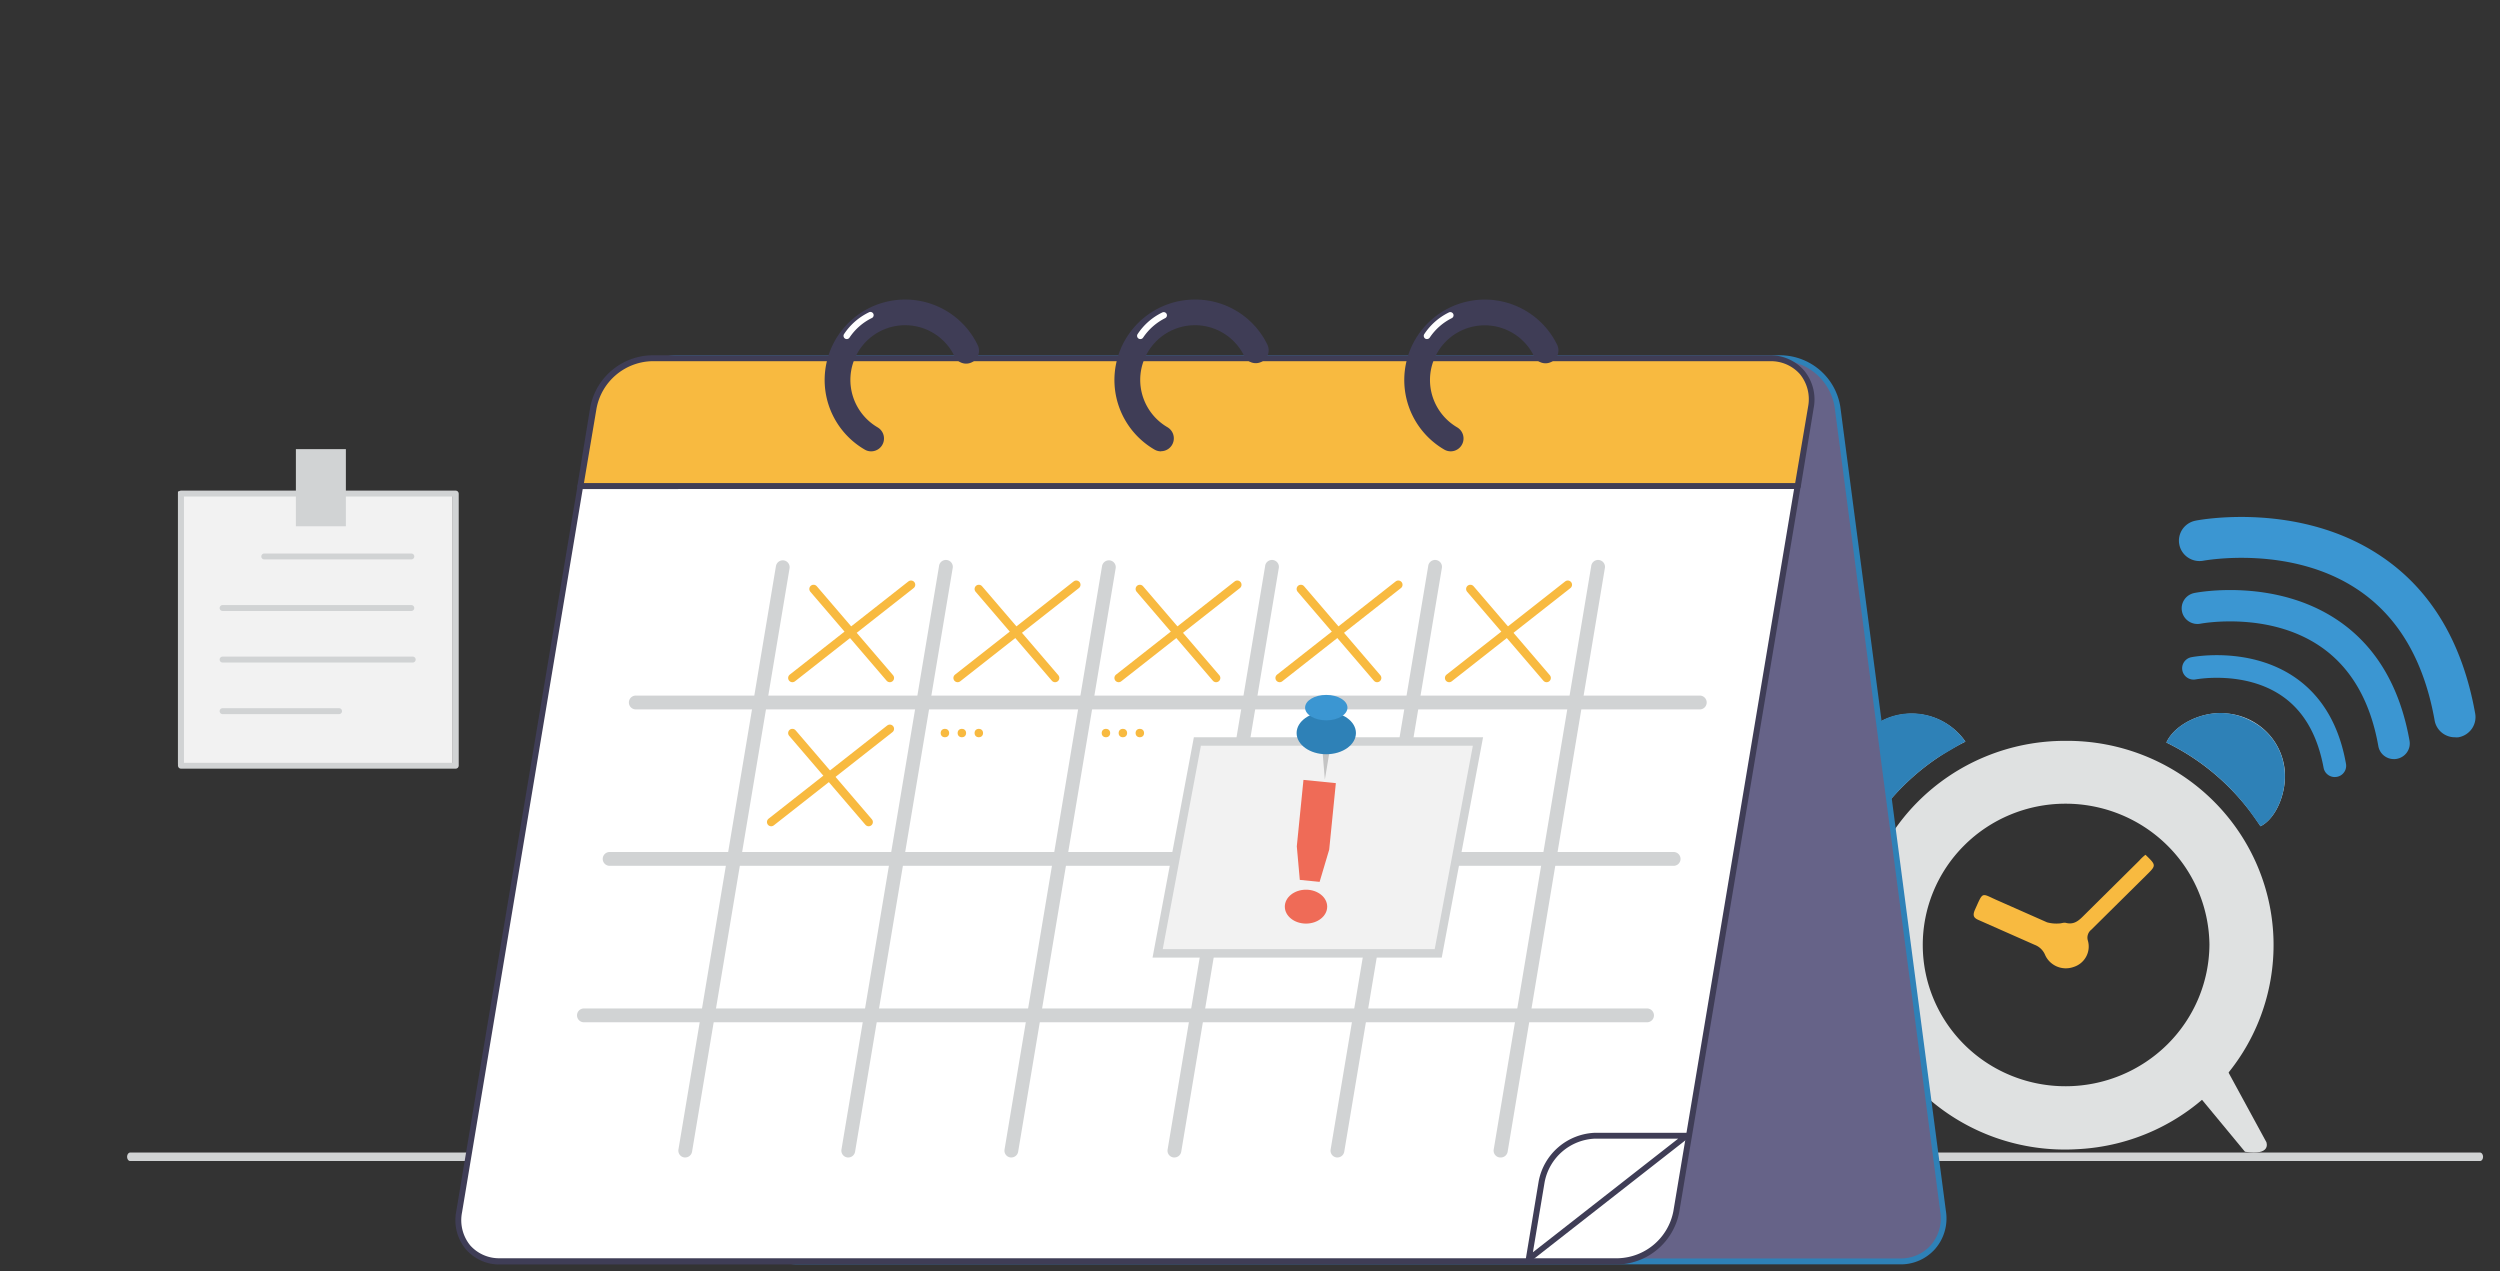 <svg xmlns="http://www.w3.org/2000/svg" xmlns:xlink="http://www.w3.org/1999/xlink" width="295" height="150" fill="none" xmlns:v="https://vecta.io/nano"><rect width="100%" height="100%" fill="#333333" stroke="none"/><g fill="#dfe1e1"><path d="M225.183 124.796l-5.43 9.982s-.627 1.626 2.528 1.127l6.316-7.63-3.414-3.479zm36.821 0l5.43 9.982s.634 1.626-2.528 1.127l-6.309-7.63 3.407-3.479z"/><path d="M243.745 87.42c6.373-.048 12.511 2.38 17.096 6.761s7.254 10.368 7.431 16.675a23.97 23.97 0 0 1-6.483 17.058c-4.332 4.627-10.324 7.388-16.69 7.691a24.59 24.59 0 0 1-9.601-1.349c-3.076-1.082-5.901-2.765-8.308-4.949a24.11 24.11 0 0 1-5.699-7.766 23.91 23.91 0 0 1-2.188-9.351 23.88 23.88 0 0 1 1.671-9.455 24.08 24.08 0 0 1 5.264-8.061 24.36 24.36 0 0 1 8.024-5.389 24.57 24.57 0 0 1 9.511-1.864h-.028zm16.969 24.014a16.73 16.73 0 0 0-5.076-11.775c-3.194-3.109-7.5-4.843-11.98-4.823-4.466.018-8.742 1.791-11.887 4.93s-4.902 7.386-4.884 11.807 1.81 8.654 4.98 11.768 7.462 4.853 11.928 4.835a17.07 17.07 0 0 0 11.942-4.922c3.169-3.136 4.958-7.384 4.977-11.82zm-5.078-23.814c.994-2.203 4.372-3.779 7.203-3.422 1.646.154 3.195.842 4.405 1.957a7.4 7.4 0 0 1 2.286 4.21c.49 2.717-.828 6.167-2.794 7.13a27.61 27.61 0 0 0-11.1-9.875zm-34.832 9.789c-1.153-.903-2.007-2.127-2.451-3.515a7.21 7.21 0 0 1-.041-4.271c.39-1.337 1.148-2.539 2.19-3.472a7.59 7.59 0 0 1 3.709-1.811c1.457-.261 2.959-.101 4.326.462a7.68 7.68 0 0 1 3.381 2.711 27.82 27.82 0 0 0-11.114 9.897z"/></g><path d="M253.166 100.86c1.289 1.248 1.289 1.248.094 2.425l-6.483 6.417c-.193.151-.335.356-.408.59s-.07.482.005.714a2.51 2.51 0 0 1-.222 1.905 2.55 2.55 0 0 1-1.507 1.204c-.633.218-1.326.193-1.941-.072s-1.107-.747-1.379-1.354c-.112-.275-.281-.525-.495-.732s-.471-.369-.751-.473l-6.591-2.916c-.59-.25-.72-.521-.482-1.134 1.073-2.374.72-2.032 2.823-1.133l5.719 2.531c.468.129.956.175 1.441.135.259 0 .54-.135.777-.071.944.25 1.513-.242 2.118-.856l6.569-6.509c.223-.257.454-.464.713-.671z" fill="#f8ba40"/><path d="M266.743 97.502l-.195-.264-1.102-1.547a27.02 27.02 0 0 0-9.817-8.071c.994-2.21 4.387-3.786 7.203-3.437a7.84 7.84 0 0 1 2.881.934 7.28 7.28 0 0 1 2.523 2.181 7.19 7.19 0 0 1 1.273 3.067c.511 2.717-.807 6.175-2.766 7.137zm-34.825-9.989l-.483.242-2.42 1.426-.381.242a27.47 27.47 0 0 0-6.62 6.289s-.05.078-.079.107a17.25 17.25 0 0 0-1.131 1.597 7.36 7.36 0 0 1-2.46-3.544c-.446-1.398-.459-2.894-.039-4.299a6.8 6.8 0 0 1 1.75-3.009c1.088-1.19 2.545-1.988 4.142-2.267 1.463-.262 2.972-.097 4.342.474a7.66 7.66 0 0 1 3.379 2.742z" fill="#2e81b7"/><path d="M275.501 91.691a1.35 1.35 0 0 1-.861-.312c-.241-.201-.402-.479-.457-.786-.72-3.872-2.355-6.731-4.955-8.499-4.408-2.995-10.084-1.932-10.134-1.925a1.36 1.36 0 0 1-1.007-.205 1.33 1.33 0 0 1-.568-.848 1.32 1.32 0 0 1 .202-.998c.198-.293.505-.497.854-.566.281-.057 6.85-1.276 12.18 2.346 3.212 2.189 5.258 5.633 6.072 10.232.031.172.027.348-.011.519s-.109.332-.21.475a1.34 1.34 0 0 1-.378.359 1.35 1.35 0 0 1-.489.188l-.238.021zm6.973-2.117a1.87 1.87 0 0 1-1.198-.435c-.335-.281-.559-.669-.632-1.097-.951-5.369-3.263-9.326-6.871-11.779-6.115-4.157-13.973-2.688-14.053-2.681a1.89 1.89 0 0 1-.742.019 1.88 1.88 0 0 1-.69-.269c-.21-.135-.39-.31-.53-.514a1.83 1.83 0 0 1-.285-.678c-.048-.243-.047-.493.004-.735s.151-.472.294-.675a1.85 1.85 0 0 1 .535-.508 1.89 1.89 0 0 1 .694-.261c.396-.078 9.5-1.768 16.898 3.258 4.458 3.03 7.296 7.8 8.427 14.189a1.84 1.84 0 0 1-.017.721 1.83 1.83 0 0 1-.295.66 1.86 1.86 0 0 1-.528.498 1.87 1.87 0 0 1-.68.26 1.61 1.61 0 0 1-.331.028zM289.676 87c-.572 0-1.126-.201-1.564-.566a2.4 2.4 0 0 1-.827-1.43c-1.239-6.995-4.25-12.164-8.953-15.351-7.966-5.419-18.216-3.501-18.316-3.494a2.46 2.46 0 0 1-.949-.001 2.44 2.44 0 0 1-.875-.36c-.266-.176-.493-.401-.67-.664s-.3-.558-.362-.868-.062-.629.001-.939a2.39 2.39 0 0 1 .363-.867 2.42 2.42 0 0 1 .672-.663c.265-.175.563-.297.876-.358.511-.107 12.374-2.31 22.019 4.278 5.812 3.95 9.507 10.175 10.984 18.495a2.4 2.4 0 0 1-.41 1.798 2.45 2.45 0 0 1-1.571.99 2.07 2.07 0 0 1-.418 0z" fill="#3b96d2"/><path d="M292.643 137H15.357c-.095 0-.185-.053-.252-.146S15 136.633 15 136.5s.04-.257.107-.35.156-.147.25-.15h277.286c.094.003.184.056.25.15a.62.62 0 0 1 .107.35c0 .133-.038.26-.104.354s-.158.146-.253.146z" fill="#d1d3d4"/><path d="M210.219 42.236H79.947a5.01 5.01 0 0 0-3.911 1.722c-.485.558-.84 1.215-1.04 1.926a5 5 0 0 0-.118 2.186l12.464 94.949c.236 1.594 1.028 3.054 2.237 4.121a6.84 6.84 0 0 0 4.368 1.712h130.272c.739.02 1.472-.125 2.149-.423a5 5 0 0 0 2.802-3.225c.2-.711.241-1.457.118-2.185L216.823 48.07c-.236-1.594-1.028-3.054-2.237-4.122a6.84 6.84 0 0 0-4.367-1.712z" fill="#666388"/><path d="M224.218 149.194H93.946a7.22 7.22 0 0 1-4.582-1.807 7.21 7.21 0 0 1-2.356-4.323L74.544 48.115c-.12-.782-.07-1.581.148-2.341s.598-1.465 1.114-2.065c.521-.579 1.16-1.038 1.875-1.346a5.4 5.4 0 0 1 2.267-.439h130.272c1.684.045 3.3.677 4.567 1.786a7.22 7.22 0 0 1 2.372 4.291l12.464 94.949a5.48 5.48 0 0 1-1.262 4.406 5.39 5.39 0 0 1-4.142 1.838zM79.947 42.57a4.74 4.74 0 0 0-1.99.392c-.627.273-1.188.678-1.643 1.188-.449.526-.78 1.141-.972 1.806s-.238 1.362-.138 2.046l12.464 94.949a6.53 6.53 0 0 0 2.133 3.91 6.54 6.54 0 0 0 4.145 1.635h130.272c.684.015 1.363-.119 1.99-.392s1.187-.678 1.643-1.188c.455-.528.79-1.149.981-1.819s.235-1.374.128-2.062l-12.464-94.949c-.23-1.513-.985-2.897-2.133-3.91s-2.614-1.592-4.144-1.635l-130.272.03z" fill="#2e81b7"/><path d="M68.494 57.359h143.64L197.8 143.026a7.18 7.18 0 0 1-2.395 4.118c-1.243 1.06-2.811 1.665-4.445 1.716H59.04a4.82 4.82 0 0 1-2.13-.417c-.669-.299-1.261-.748-1.73-1.31a4.81 4.81 0 0 1-.978-1.938c-.174-.711-.183-1.453-.026-2.169l14.318-85.667z" fill="#fff"/><path d="M190.983 149.209H59.04c-.772.019-1.538-.134-2.243-.447s-1.333-.777-1.838-1.361c-.503-.61-.865-1.325-1.06-2.092a5.36 5.36 0 0 1-.065-2.344l14.318-85.659a.35.35 0 0 1 .342-.289h143.64a.37.37 0 0 1 .146.033.38.38 0 0 1 .12.089.37.37 0 0 1 .076.281l-14.334 85.659c-.328 1.678-1.214 3.196-2.513 4.309s-2.936 1.754-4.646 1.821zM68.76 57.709l-14.242 85.37c-.133.677-.116 1.375.051 2.045a4.7 4.7 0 0 0 .914 1.829c.445.499.995.893 1.609 1.155a4.55 4.55 0 0 0 1.947.364h131.943a6.84 6.84 0 0 0 4.208-1.64c1.176-1.008 1.976-2.384 2.267-3.905l14.25-85.256-142.948.038z" fill="#3f3d56"/><path d="M76.862 42.236h131.943a4.81 4.81 0 0 1 3.86 1.727 4.8 4.8 0 0 1 1.004 4.106l-1.52 9.282H68.509l1.52-9.282c.305-1.604 1.148-3.056 2.391-4.117s2.809-1.666 4.442-1.717z" fill="#f8ba40"/><path d="M212.119 57.701H68.479c-.051.001-.102-.01-.148-.033s-.087-.056-.118-.096-.06-.082-.073-.131-.014-.1-.003-.15l1.52-9.275a7.54 7.54 0 0 1 2.532-4.31 7.55 7.55 0 0 1 4.673-1.782h131.943c.773-.018 1.54.135 2.247.447s1.336.777 1.842 1.361c.502.611.862 1.326 1.056 2.093s.214 1.567.061 2.343l-1.52 9.275a.34.34 0 0 1-.137.2c-.069.047-.152.068-.235.059zm-143.215-.699H211.83l1.52-8.986a4.69 4.69 0 0 0-.048-2.045c-.167-.67-.48-1.294-.917-1.829a4.56 4.56 0 0 0-1.609-1.155c-.615-.262-1.28-.387-1.948-.364H76.862a6.84 6.84 0 0 0-4.203 1.643c-1.175 1.007-1.973 2.383-2.264 3.902l-1.49 8.834z" fill="#3f3d56"/><g fill="#231f20"><path d="M80.859 136.114h-.061c-.044-.007-.087-.023-.125-.047a.34.34 0 0 1-.098-.092c-.026-.037-.045-.078-.055-.122s-.011-.09-.004-.134l11.506-68.842a.36.36 0 0 1 .143-.226c.075-.054.168-.076.26-.063a.35.35 0 0 1 .281.403L81.2 135.833a.35.35 0 0 1-.342.281zm19.243 0h-.06a.36.36 0 0 1-.128-.045.35.35 0 0 1-.1-.092.34.34 0 0 1-.061-.258l11.514-68.842c.002-.05.014-.098.036-.143s.054-.084.092-.115.083-.054.131-.067.099-.015.148-.007a.36.36 0 0 1 .137.054c.042.027.076.064.102.106a.36.36 0 0 1 .05.139c.006.049.002.099-.012.147l-11.514 68.842c-.014.078-.056.149-.117.201a.34.34 0 0 1-.218.08zm19.236 0h-.053c-.045-.006-.089-.022-.128-.045a.35.35 0 0 1-.1-.092c-.027-.036-.046-.078-.057-.123a.34.34 0 0 1-.004-.135l11.506-68.842c.017-.091.068-.172.144-.226s.168-.076.259-.063a.35.35 0 0 1 .128.048c.039.024.072.056.098.094a.34.34 0 0 1 .054.125c.009.045.01.091.001.136l-11.506 68.842a.35.35 0 0 1-.121.202c-.062.051-.14.079-.221.079zm19.243 0h-.061c-.045-.006-.088-.022-.126-.045s-.073-.055-.099-.092a.33.33 0 0 1-.054-.123c-.01-.045-.011-.091-.002-.135l11.507-68.842a.34.34 0 0 1 .128-.258c.038-.031.083-.054.131-.067a.35.35 0 0 1 .147-.007c.049.008.096.027.137.054a.34.34 0 0 1 .103.106.36.36 0 0 1 .05.139c.006.049.002.099-.012.147l-11.507 68.842c-.016.079-.058.15-.121.201a.35.35 0 0 1-.221.08z"/><use xlink:href="#B"/><path d="M177.06 136.114h-.061a.35.35 0 0 1-.125-.047c-.038-.024-.071-.055-.098-.092s-.044-.078-.054-.122-.012-.09-.004-.134l11.506-68.842c.002-.05.015-.098.037-.143a.34.34 0 0 1 .092-.115c.038-.031.083-.054.131-.067a.35.35 0 0 1 .147-.007c.049.008.096.027.137.054a.35.35 0 0 1 .103.106c.026.042.043.09.049.139s.003.099-.012.147l-11.468 68.842a.35.35 0 0 1-.135.214c-.071.052-.158.076-.245.067z"/></g><g stroke="#d1d3d4" stroke-width=".934" stroke-linejoin="round"><path d="M80.859 136.114h-.061c-.044-.007-.087-.023-.125-.047a.34.34 0 0 1-.098-.092c-.026-.037-.045-.078-.055-.122s-.011-.089-.004-.134l11.506-68.842a.36.36 0 0 1 .143-.226c.075-.054.168-.076.26-.063a.35.35 0 0 1 .281.403L81.2 135.833a.35.35 0 0 1-.342.281zm19.243 0h-.06a.36.36 0 0 1-.128-.045.35.35 0 0 1-.1-.092.34.34 0 0 1-.061-.258l11.514-68.842c.002-.05.014-.098.036-.143s.054-.084.092-.115.083-.054.131-.067.099-.015.148-.007a.36.36 0 0 1 .137.054c.042.027.076.064.102.106a.36.36 0 0 1 .05.139c.006.049.002.099-.012.147l-11.514 68.842c-.014.078-.056.149-.117.201a.34.34 0 0 1-.218.08h0zm19.236 0h-.053c-.045-.006-.089-.022-.128-.045a.35.35 0 0 1-.1-.092c-.027-.036-.046-.078-.057-.123a.34.34 0 0 1-.004-.135l11.506-68.842c.017-.091.068-.172.144-.226s.168-.076.259-.063a.35.35 0 0 1 .128.048c.039.024.072.056.098.094a.34.34 0 0 1 .054.125c.009.045.01.091.001.136l-11.506 68.842a.35.35 0 0 1-.121.202c-.062.051-.14.079-.221.079h0zm19.243 0h-.061c-.045-.006-.088-.022-.126-.045s-.073-.055-.099-.092a.33.33 0 0 1-.054-.123c-.01-.045-.011-.091-.002-.135l11.507-68.842a.34.34 0 0 1 .128-.258c.038-.031.083-.054.131-.067a.35.35 0 0 1 .147-.007c.049.008.096.027.137.054a.34.34 0 0 1 .103.106.36.36 0 0 1 .05.139c.006.049.002.099-.012.147l-11.507 68.842c-.016.079-.058.15-.121.201a.35.35 0 0 1-.221.08h0z"/><use xlink:href="#B"/><path d="M177.06 136.114h-.061a.35.35 0 0 1-.125-.047c-.038-.024-.071-.055-.098-.092s-.044-.078-.054-.122-.012-.09-.004-.134l11.506-68.842c.002-.05.015-.098.037-.143a.34.34 0 0 1 .092-.115c.038-.031.083-.054.131-.067a.35.35 0 0 1 .147-.007c.049.008.096.027.137.054a.35.35 0 0 1 .103.106c.026.042.043.09.049.139s.003.099-.012.147l-11.468 68.842a.35.35 0 0 1-.135.214c-.071.052-.158.076-.245.067h0z"/></g><path d="M200.521 83.239H75.076c-.05.007-.1.004-.149-.01a.35.35 0 0 1-.221-.481.35.35 0 0 1 .221-.19.35.35 0 0 1 .149-.01h125.445a.35.35 0 0 1 .401.346.35.35 0 0 1-.252.336c-.048.014-.099.017-.149.01zm-3.085 18.458H71.99c-.05.007-.1.004-.149-.01a.34.34 0 0 1-.131-.071.35.35 0 0 1-.122-.265c0-.05.011-.099.032-.145a.34.34 0 0 1 .09-.119c.039-.033.083-.057.131-.071a.34.34 0 0 1 .149-.01h125.446c.049-.008.1-.004.148.01a.34.34 0 0 1 .131.071.35.35 0 0 1 .09.119c.021.046.032.095.032.145a.35.35 0 0 1-.122.265.34.34 0 0 1-.131.071c-.048.014-.099.017-.148.01zm-3.086 18.466H68.904a.35.35 0 0 1-.247-.103c-.066-.065-.102-.154-.102-.247a.35.35 0 0 1 .35-.349H194.35a.35.35 0 0 1 .35.349c0 .093-.037.182-.103.247s-.154.103-.247.103z" fill="#231f20"/><g stroke="#d1d3d4" stroke-width=".934" stroke-linejoin="round"><path d="M75.076 82.89h125.445" stroke-linecap="round"/><path d="M200.521 83.239H75.076c-.05.007-.1.004-.149-.01a.35.35 0 0 1-.221-.19.35.35 0 0 1 0-.291.35.35 0 0 1 .09-.119c.038-.033.083-.057.131-.071a.35.35 0 0 1 .149-.01h125.445a.35.35 0 0 1 .28.081.35.35 0 0 1 .121.265.35.35 0 0 1-.121.265.35.35 0 0 1-.131.071c-.048.014-.099.017-.149.01h0z"/><path d="M71.99 101.355H197.436" stroke-linecap="round"/><path d="M197.436 101.697H71.99c-.05.007-.1.004-.149-.01s-.093-.038-.131-.071-.069-.073-.09-.119a.35.35 0 0 1-.032-.146c0-.05.011-.099.032-.145s.051-.086.09-.119.083-.057.131-.071a.34.34 0 0 1 .149-.01h125.446c.049-.008.1-.004.148.01a.34.34 0 0 1 .131.071.35.35 0 0 1 .09.119c.021.046.032.095.032.145a.35.35 0 0 1-.122.265.34.34 0 0 1-.131.071c-.048.014-.099.017-.148.01h0z"/><path d="M68.904 119.813H194.35" stroke-linecap="round"/><path d="M194.35 120.163H68.904a.35.35 0 0 1-.247-.103c-.066-.065-.102-.154-.102-.247a.35.35 0 0 1 .35-.349H194.35a.35.35 0 0 1 .35.349c0 .093-.037.182-.103.247s-.154.103-.247.103h0z"/></g><path d="M180.389 148.586l18.643-14.576h-10.785a6.67 6.67 0 0 0-4.112 1.604 6.66 6.66 0 0 0-2.211 3.819l-1.535 9.153z" fill="#fff"/><path d="M180.389 148.936c-.061 0-.122-.016-.175-.046a.35.35 0 0 1-.167-.357l1.52-9.16a7.03 7.03 0 0 1 2.334-4.018c1.211-1.036 2.738-1.631 4.331-1.687h10.784c.073-.002.144.021.203.063a.33.33 0 0 1 .124.173c.021.07.028.14.007.209s-.063.128-.121.17l-18.635 14.577c-.059.046-.13.073-.205.076zm7.858-14.577c-1.431.051-2.802.586-3.889 1.517a6.32 6.32 0 0 0-2.092 3.611l-1.383 8.279 17.145-13.407h-9.781zm-17.062-81.102a1.52 1.52 0 0 1-.76-.205 9.5 9.5 0 0 1-3.181-3.024 9.48 9.48 0 0 1-1.481-4.131c-.164-1.474.019-2.965.535-4.355a9.5 9.5 0 0 1 2.438-3.65c1.086-1.01 2.394-1.751 3.819-2.164a9.51 9.51 0 0 1 4.385-.217c1.459.271 2.833.879 4.014 1.776a9.49 9.49 0 0 1 2.786 3.391 1.52 1.52 0 0 1 .073 1.163c-.132.382-.409.696-.772.873s-.781.203-1.163.072-.696-.408-.874-.771a6.46 6.46 0 0 0-7.257-3.462c-1.423.328-2.693 1.128-3.603 2.27a6.46 6.46 0 0 0-1.406 4.018 6.49 6.49 0 0 0 3.215 5.591 1.52 1.52 0 0 1-.76 2.826h-.008zm-34.192.001a1.52 1.52 0 0 1-.76-.205 9.5 9.5 0 0 1-4.014-4.594c-.796-1.931-.933-4.07-.389-6.087a9.49 9.49 0 0 1 3.396-5.068 9.5 9.5 0 0 1 5.78-1.957 9.45 9.45 0 0 1 5.038 1.427 9.44 9.44 0 0 1 3.504 3.89c.177.363.203.781.072 1.163a1.52 1.52 0 0 1-.771.873c-.363.177-.781.203-1.163.072a1.52 1.52 0 0 1-.874-.771 6.46 6.46 0 0 0-3.024-2.997c-1.318-.629-2.81-.792-4.233-.465a6.46 6.46 0 0 0-3.603 2.27 6.45 6.45 0 0 0-1.406 4.018c.001 1.132.3 2.244.865 3.225a6.48 6.48 0 0 0 2.357 2.366 1.52 1.52 0 0 1 .155 2.508 1.52 1.52 0 0 1-.915.318l-.015.015zm-34.193 0c-.267.003-.53-.068-.76-.205-1.283-.745-2.375-1.78-3.186-3.022a9.49 9.49 0 0 1 1.484-12.141c1.087-1.01 2.396-1.752 3.821-2.166s2.928-.488 4.387-.217a9.5 9.5 0 0 1 6.802 5.173 1.51 1.51 0 0 1 .17.579c.018.203-.006.407-.069.6s-.164.372-.297.526a1.5 1.5 0 0 1-.479.368c-.183.089-.382.141-.585.153a1.52 1.52 0 0 1-1.114-.4 1.53 1.53 0 0 1-.354-.489 6.46 6.46 0 0 0-7.264-3.477c-1.426.328-2.698 1.131-3.609 2.276a6.45 6.45 0 0 0-1.401 4.027 6.49 6.49 0 0 0 .867 3.224c.565.981 1.377 1.797 2.355 2.367a1.52 1.52 0 0 1 .692 1.701c-.086.32-.274.603-.537.806a1.52 1.52 0 0 1-.915.318h-.008z" fill="#3f3d56"/><path d="M99.92 40.01a.41.41 0 0 1-.19-.046c-.088-.051-.153-.134-.18-.232a.39.39 0 0 1 .035-.292 7.34 7.34 0 0 1 2.926-2.575c.045-.028.096-.046.149-.053a.38.38 0 0 1 .299.089c.04.035.073.078.096.127s.035.101.035.155-.009.107-.031.156a.37.37 0 0 1-.092.13.38.38 0 0 1-.137.081 6.77 6.77 0 0 0-2.584 2.279c-.034.056-.082.102-.14.134s-.121.048-.187.048zm34.633 0a.38.38 0 0 1-.189-.052c-.057-.033-.105-.081-.138-.139s-.051-.123-.051-.19.018-.132.051-.189c.726-1.109 1.74-1.999 2.934-2.575a.38.38 0 0 1 .502.182c.021.045.034.093.036.143a.38.38 0 0 1-.022.146.37.37 0 0 1-.077.126c-.034.036-.074.066-.12.086-1.043.525-1.933 1.309-2.584 2.279a.38.38 0 0 1-.342.182zm33.828 0c-.066-.001-.131-.016-.19-.046a.39.39 0 0 1-.137-.524c.723-1.105 1.731-1.995 2.918-2.575a.39.39 0 0 1 .145-.037.38.38 0 0 1 .276.099c.037.034.067.075.089.12s.034.093.036.143a.38.38 0 0 1-.022.146.37.37 0 0 1-.077.126c-.034.036-.074.066-.12.086-1.043.525-1.933 1.309-2.584 2.279-.036.056-.085.102-.144.134s-.124.048-.19.048z" fill="#fff"/><path d="M53.422 58H21v32.115h32.422V58z" fill="#f2f2f2"/><g fill="#d1d3d4"><path d="M53.779 90.706H21.35c-.092-.002-.18-.039-.245-.105s-.103-.153-.105-.245V58.241c.002-.092.039-.18.105-.245s.153-.103.245-.105h32.429c.092.002.18.039.245.105s.103.153.105.245v32.115c-.002.092-.039.18-.105.245s-.153.102-.245.105zm-32.072-.699h31.7V58.59h-31.7v31.417z"/><path d="M40.813 53h-5.898v9.1h5.898V53zm7.722 13.012H31.184a.35.35 0 0 1-.35-.349.35.35 0 0 1 .35-.349h17.351a.35.35 0 0 1 .35.349.35.35 0 0 1-.35.349zm0 6.084H26.267a.35.35 0 0 1-.35-.349.35.35 0 0 1 .35-.349h22.268a.35.35 0 0 1 .35.349.35.35 0 0 1-.35.349zm.167 6.084H26.267a.35.35 0 0 1-.35-.349.35.35 0 0 1 .35-.35h22.435a.35.35 0 0 1 .349.349.35.35 0 0 1-.349.349zm-8.694 6.085H26.267a.35.35 0 0 1-.35-.349.35.35 0 0 1 .35-.349h13.741a.35.35 0 0 1 .35.349.35.35 0 0 1-.35.349z"/></g><g stroke-linecap="round" stroke="#f8ba40"><path d="M96 69.5L105 80"/><path d="M93.5 80l14-11m-14 17.5l9 10.5"/><path d="M91 97l14-11m10.5-16.5l9 10.5"/><path d="M113 80l14-11m7.5.5l9 10.5"/><path d="M132 80l14-11m7.5.5l9 10.5"/><path d="M151 80l14-11m8.5.5l9 10.5"/><path d="M171 80l14-11"/></g><path d="M136.602 112.5l4.688-25h33.108l-4.688 25h-33.108z" fill="#f2f2f2" stroke="#d1d3d4"/><path d="M156.333 92L156 88h1l-.667 4z" fill="#c4c4c4"/><ellipse cx="156.5" cy="86.5" rx="3.5" ry="2.5" fill="#2e81b7"/><ellipse cx="156.5" cy="83.5" rx="2.5" ry="1.5" fill="#3b96d2"/><g fill="#ef6b57"><path d="M153.809 92.027l3.821.382-.784 7.844-1.132 3.807-2.338-.234-.353-3.959.786-7.84z"/><ellipse cx="154.109" cy="106.984" rx="2.5" ry="2"/></g><g fill="#f8ba40"><circle cx="111.5" cy="86.5" r=".5"/><circle cx="113.5" cy="86.5" r=".5"/><circle cx="115.5" cy="86.5" r=".5"/><circle cx="130.5" cy="86.5" r=".5"/><circle cx="132.5" cy="86.5" r=".5"/><circle cx="134.5" cy="86.5" r=".5"/></g><defs ><path id="B" d="M157.817 136.114h-.053c-.046-.007-.089-.022-.128-.045a.35.35 0 0 1-.1-.092c-.027-.037-.046-.078-.057-.123a.34.34 0 0 1-.004-.135l11.514-68.842c.002-.05.014-.098.036-.143s.054-.084.092-.115.083-.054.131-.067.099-.015.148-.007.095.027.137.054.076.064.102.106a.36.36 0 0 1 .05.139c.006.049.002.099-.012.147l-11.514 68.842a.35.35 0 0 1-.121.201c-.062.052-.14.08-.221.08z"/></defs></svg>